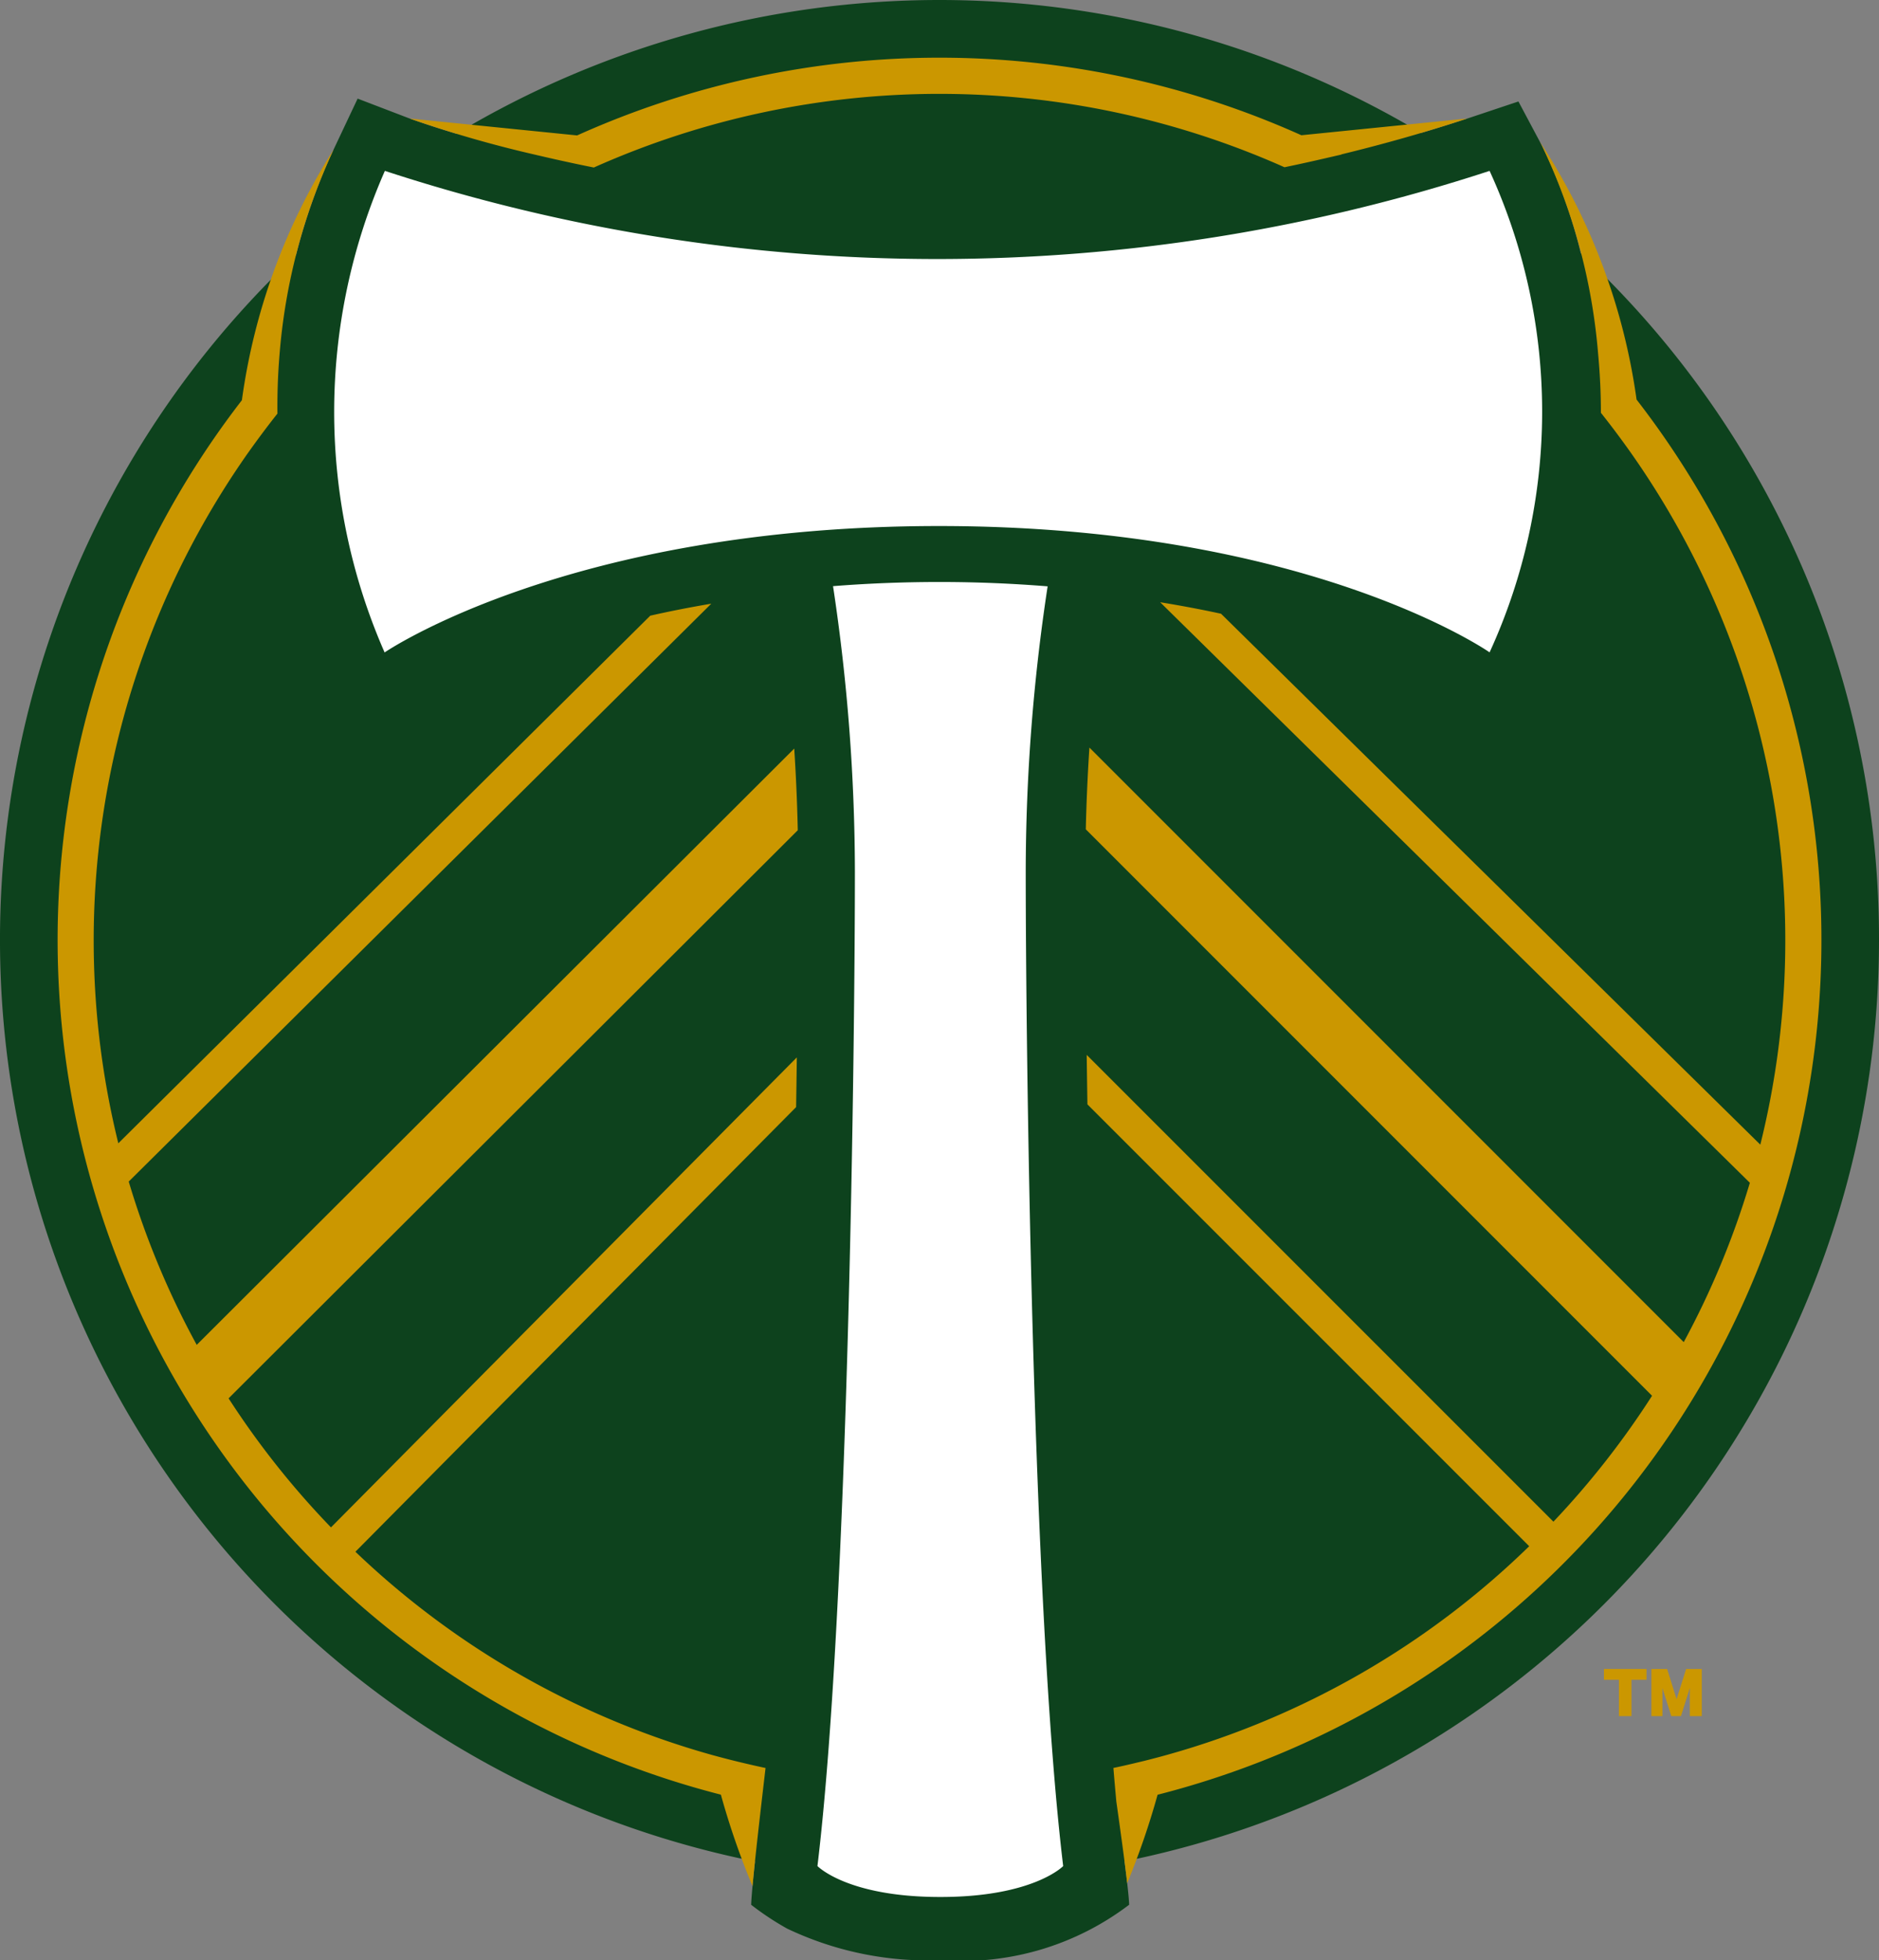 <?xml version="1.0" encoding="UTF-8" standalone="no"?>
<svg xmlns="http://www.w3.org/2000/svg" width="309" height="322.272" viewBox="0 0 41.512 43.295">
  <rect x="0" y="0" width="41.512" height="43.295" fill="#808080" stroke="none"/>
  <title>Portland Timbers logo</title>
  <g id="trademark" style="fill: #cb9700">
    <path d="M35.766,37.1h-.331v-.239h.941v.239h-.333v.802h-.277Z"/>
    <path d="M36.923,37.902l-.196-.621v.621h-.243v-1.041h.347l.209.666.211-.666h.346v1.041h-.264v-.621l-.196.621Z"/>
  </g>
  <path d="M41.512,20.759A20.699,20.699,0,0,0,34.924,5.592a11.499,11.499,0,0,0-.867-2.391l-.511-.96-1.032.345c-.369.123-.742.238-1.116.35a20.763,20.763,0,0,0-21.317.017c-.675-.202-1.051-.343-1.064-.348L7.901,2.178,7.392,3.256A13.154,13.154,0,0,0,6.54,5.634,20.759,20.759,0,0,0,16.679,41.113c-.049.47-.079.801-.084.956a6.268,6.268,0,0,0,.794.526,7.235,7.235,0,0,0,3.328.7c.009-.001.099-.001.108,0a6.087,6.087,0,0,0,4.121-1.227c-.005-.152-.041-.481-.102-.958A20.762,20.762,0,0,0,41.512,20.759" style="fill: #0d421d"/>
  <path d="M28.387,3.692l.004-.001c.32-.066.638-.137.956-.211.034-.008.067-.015.101-.023.063-.015.126-.029.19-.044l-.005-.003c.938-.228,1.867-.49,2.781-.792-.847.085-2.283.23-3.663.369a19.519,19.519,0,0,0-16.001.004c-1.391-.14-2.844-.287-3.699-.373a26.028,26.028,0,0,0,2.8.805l.003.001c.019.005.038.009.057.013q.147.035.3.069c.032.008.065.015.097.022.097.022.196.043.297.065l.083.018q.192.041.393.081h.001l.037.008a18.734,18.734,0,0,1,15.259-.006l.009-.002m-10.84,12.841L4.346,29.703a18.618,18.618,0,0,1-1.502-3.607l12.87-12.763q-.714.121-1.348.265L2.614,25.251a18.713,18.713,0,0,1,2.87-15.255c.208-.292.422-.58.645-.861v-.019c-.004-.413.01-.841.046-1.279a13.172,13.172,0,0,1,1.196-4.534,13.833,13.833,0,0,0-2.027,5.536,19.487,19.487,0,0,0,10.582,30.798,16.97,16.97,0,0,0,.699,2.02c.048-.526.15-1.434.288-2.609-.182-.038-.363-.08-.543-.123-.044-.011-.088-.021-.131-.032-.176-.043-.35-.089-.524-.137a18.683,18.683,0,0,1-7.863-4.484l9.736-9.82q.009-.566.016-1.098L7.312,33.734a18.71,18.71,0,0,1-2.262-2.85l12.575-12.547c-.014-.648-.043-1.254-.078-1.804m18.609-7.708a13.882,13.882,0,0,0-2.137-5.696l.038.071a13.127,13.127,0,0,1,1.25,4.619c.018.195.033.396.043.601,0,.011.001.022.002.034.01.213.016.431.016.653v.01c.225.282.441.572.65.866a18.705,18.705,0,0,1,2.872,15.298L26.976,13.555q-.634-.138-1.345-.254l13.028,12.822a18.548,18.548,0,0,1-1.461,3.519l-13.13-13.131c-.036.55-.065,1.156-.08,1.805l12.51,12.511a18.739,18.739,0,0,1-2.179,2.781l-10.311-10.31q.007.529.016,1.093l9.76,9.759a18.648,18.648,0,0,1-7.993,4.606c-.174.049-.348.094-.523.138-.044.01-.087.021-.131.031-.178.043-.358.085-.539.122l.003.037c.02.243.041.481.062.709l.008.054c.106.75.186,1.346.232,1.744a17.241,17.241,0,0,0,.671-1.952A19.483,19.483,0,0,0,36.156,8.825" style="fill: #cb9700"/>
  <path d="M23.488,41.211c-.691-5.736-.827-18.38-.827-21.958a42.128,42.128,0,0,1,.484-6.303c-.754-.061-1.549-.096-2.387-.096-.825,0-1.609.033-2.354.092a42.599,42.599,0,0,1,.483,6.307c0,3.578-.136,16.222-.827,21.958v.003s.657.683,2.708.683h.013c2.05,0,2.708-.683,2.708-.683l-.001-.002h.001Zm9.421-37.437a39.218,39.218,0,0,1-24.406,0,13.215,13.215,0,0,0-.006,10.636s4.072-2.792,12.246-2.792c8.175,0,12.166,2.79,12.166,2.79a12.756,12.756,0,0,0,0-10.634" style="fill: #fff"/>
</svg>
